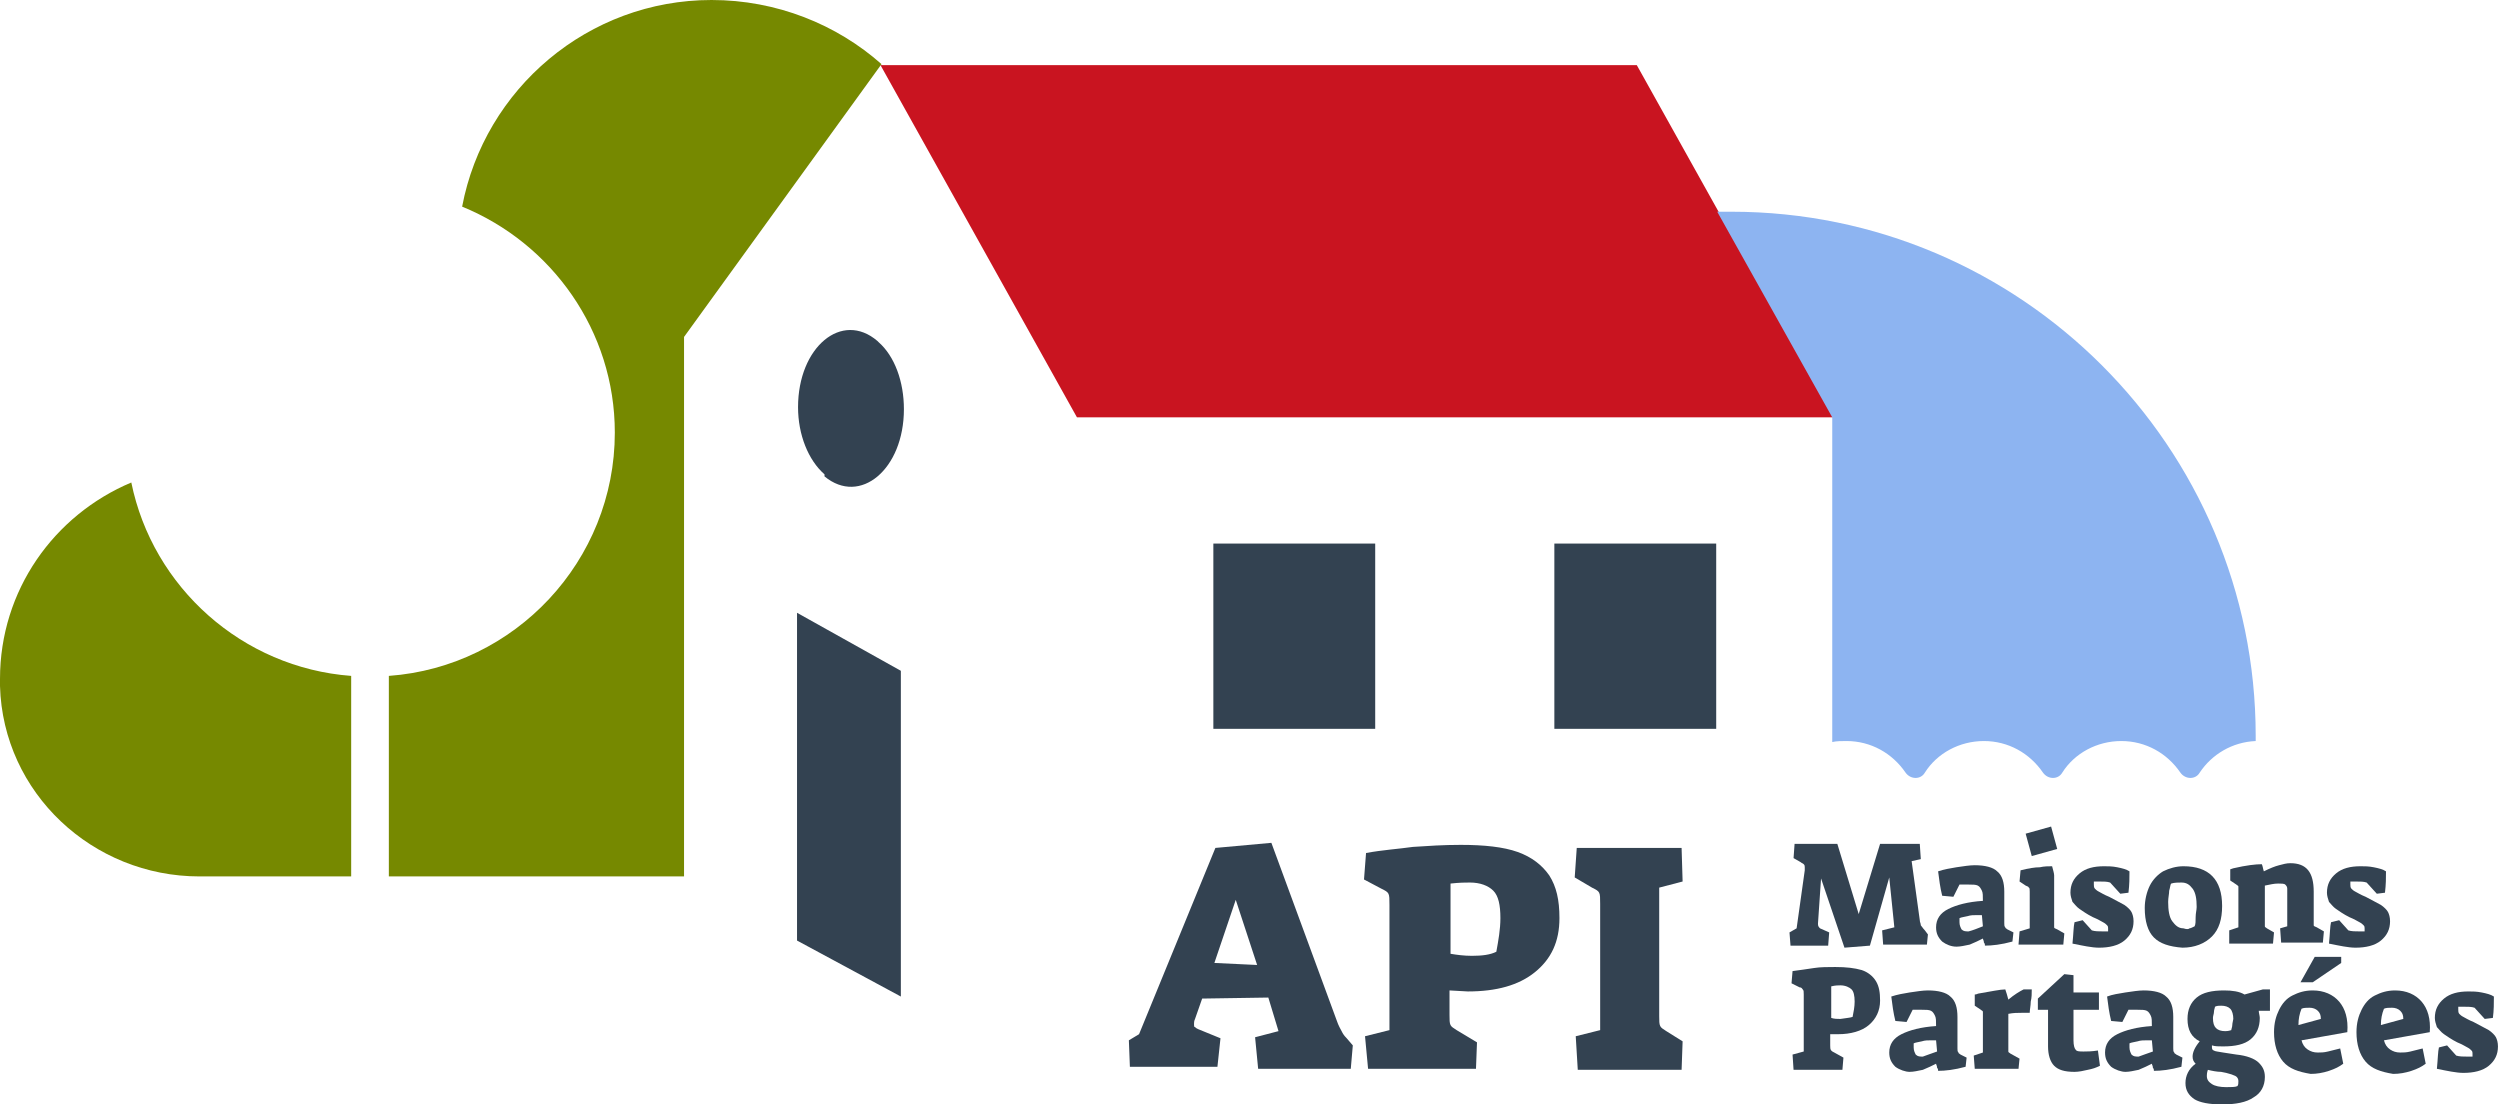 <?xml version="1.0" encoding="utf-8"?>
<!-- Generator: Adobe Illustrator 22.0.1, SVG Export Plug-In . SVG Version: 6.00 Build 0)  -->
<svg version="1.1" id="Layer_1" xmlns="http://www.w3.org/2000/svg" xmlns:xlink="http://www.w3.org/1999/xlink" x="0px" y="0px"
	 viewBox="0 0 245.6 108.5" style="enable-background:new 0 0 245.6 108.5;" xml:space="preserve">
<style type="text/css">
	.st0{fill:#768900;}
	.st1{fill:#C91420;}
	.st2{fill:#8DB4F1;}
	.st3{fill:#334251;}
</style>
<g>
	<path class="st0" d="M34.5,66.4c-10.7-0.8-19.5-8.7-21.6-19C5.3,50.6,0,58,0,66.7c0,0.2,0,0.4,0,0.7c0.3,10.5,9.1,18.7,19.6,18.7
		h6.9h1.8h6.2V66.4z"/>
	<path class="st0" d="M86.6,6.3C82.2,2.4,76.3,0,69.9,0C57.8,0,47.6,8.7,45.4,20.3c8.8,3.6,15,12.2,15,22.2c0,12.6-9.8,23-22.2,23.9
		v19.7h29v-53L86.6,6.3z"/>
	<polygon class="st1" points="86.5,6.4 160.8,6.4 180.1,41 105.8,41 	"/>
	<path class="st2" d="M180,72.9c0.4-0.1,0.9-0.1,1.4-0.1c2.4,0,4.5,1.2,5.8,3.1c0.5,0.7,1.5,0.7,1.9,0c1.2-1.9,3.4-3.1,5.8-3.1
		c2.4,0,4.5,1.2,5.8,3.1c0.5,0.7,1.5,0.7,1.9,0c1.2-1.9,3.4-3.1,5.8-3.1c2.4,0,4.5,1.2,5.8,3.1c0.5,0.7,1.5,0.7,1.9,0
		c1.2-1.8,3.2-3,5.5-3.1c0-0.2,0-0.3,0-0.5c0-28.4-23.1-51.5-51.5-51.5c-0.5,0-0.9,0-1.4,0L180,41V72.9z"/>
	<rect x="152.7" y="53.4" class="st3" width="15.9" height="18.2"/>
	<rect x="119.2" y="53.4" class="st3" width="15.9" height="18.2"/>
	<polygon class="st3" points="78.3,60.2 88.5,65.9 88.5,97.9 78.3,92.4 	"/>
	<path class="st3" d="M86.2,33.5l0.1,0.1c1.6,1.4,2.5,3.9,2.5,6.6c0,5.9-4.3,9.5-7.8,6.6L81,46.6c-1.6-1.4-2.6-3.9-2.6-6.6v0
		C78.4,34.1,82.7,30.5,86.2,33.5"/>
	<path class="st3" d="M110.9,102.2l1-0.6l7.5-18.3l5.5-0.5l6.4,17.4c0.2,0.6,0.4,0.9,0.5,1.1c0.1,0.2,0.2,0.4,0.5,0.7l0.6,0.7
		l-0.2,2.3h-9.1l-0.3-3.1l2.3-0.6l-1-3.3l-6.5,0.1l-0.7,2c-0.1,0.2-0.1,0.4-0.1,0.5c0,0.2,0,0.3,0.1,0.3c0.1,0.1,0.1,0.1,0.3,0.2
		l2.2,0.9l-0.3,2.8H111L110.9,102.2z M121.4,88.4l-2.1,6.2l4.2,0.2L121.4,88.4z"/>
	<path class="st3" d="M134.1,101.8l2.4-0.6V88.9c0-0.6,0-0.9-0.1-1.1s-0.3-0.3-0.7-0.5l-1.7-0.9l0.2-2.6c1.6-0.3,3.2-0.4,4.6-0.6
		c1.5-0.1,3-0.2,4.7-0.2c2.3,0,4.2,0.2,5.6,0.7s2.4,1.3,3.1,2.3c0.7,1.1,1,2.4,1,4.2c0,2.3-0.8,4-2.4,5.3c-1.6,1.3-3.8,1.9-6.6,1.9
		l-1.8-0.1v2.4c0,0.5,0,0.8,0.1,1c0.1,0.2,0.3,0.3,0.6,0.5l2,1.2l-0.1,2.6h-10.6L134.1,101.8z M147,93.5c0.2-1.1,0.4-2.2,0.4-3.3
		c0-1.3-0.2-2.2-0.7-2.7c-0.5-0.5-1.3-0.8-2.3-0.8c-0.4,0-1,0-1.9,0.1v6.9c0.6,0.1,1.3,0.2,2.1,0.2C145.6,93.9,146.4,93.8,147,93.5"
		/>
	<path class="st3" d="M154.8,101.8l2.4-0.6V88.8c0-0.6,0-0.9-0.1-1.1c-0.1-0.2-0.3-0.3-0.7-0.5l-1.7-1l0.2-2.9h10.3l0.1,3.3
		l-2.3,0.6v12.6c0,0.5,0,0.8,0.1,1c0.1,0.2,0.3,0.3,0.6,0.5l1.6,1l-0.1,2.8H155L154.8,101.8z"/>
	<path class="st3" d="M178.9,86.3l-0.3,4.4v0.1c0,0.2,0.1,0.3,0.2,0.4l0.9,0.4l-0.1,1.3h-3.7l-0.1-1.3l0.7-0.4l0.8-5.7
		c0-0.1,0-0.2,0-0.3c0-0.1,0-0.2-0.1-0.3c-0.1-0.1-0.2-0.1-0.3-0.2l-0.7-0.4l0.1-1.4h4.2l2.1,6.9l2.1-6.9h3.9l0.1,1.5l-0.9,0.2
		l0.8,5.8c0,0.2,0.1,0.3,0.1,0.5c0.1,0.1,0.2,0.3,0.4,0.5l0.3,0.4l-0.1,1H185l-0.1-1.4l1.2-0.3l-0.5-4.9l-1.9,6.7l-2.5,0.2
		L178.9,86.3z"/>
	<path class="st3" d="M190.8,92.5c-0.4-0.4-0.6-0.8-0.6-1.4c0-0.8,0.4-1.4,1.2-1.8c0.8-0.4,1.9-0.7,3.4-0.8c0-0.5,0-0.8-0.1-1
		c-0.1-0.2-0.2-0.4-0.4-0.5c-0.2-0.1-0.5-0.1-0.9-0.1c-0.4,0-0.7,0-0.9,0l-0.6,1.2l-1.1-0.1c-0.2-0.8-0.3-1.6-0.4-2.4
		c0.6-0.2,1.2-0.3,1.8-0.4c0.7-0.1,1.3-0.2,1.8-0.2c1,0,1.8,0.2,2.2,0.6c0.5,0.4,0.7,1.1,0.7,2v3.1c0,0.2,0,0.3,0.1,0.4
		c0,0.1,0.1,0.1,0.2,0.2l0.6,0.3l-0.1,0.9c-1.1,0.3-2,0.4-2.7,0.4c0-0.1,0-0.2-0.1-0.3c0-0.2-0.1-0.3-0.1-0.4
		c-0.4,0.2-0.8,0.4-1.3,0.6c-0.5,0.1-0.9,0.2-1.3,0.2C191.7,93,191.2,92.8,190.8,92.5 M194.8,91l-0.1-1.1c-0.2,0-0.4,0-0.5,0
		c-0.3,0-0.6,0-0.9,0.1c-0.4,0.1-0.6,0.1-0.8,0.2c0,0.1,0,0.2,0,0.4c0,0.3,0.1,0.5,0.2,0.7c0.2,0.2,0.4,0.2,0.7,0.2
		C193.8,91.4,194.3,91.2,194.8,91"/>
	<path class="st3" d="M198.4,91.5l1-0.3v-3.6c0-0.2,0-0.4-0.1-0.4c0-0.1-0.1-0.1-0.3-0.2l-0.6-0.4l0.1-1.1c0.8-0.2,1.4-0.3,1.9-0.3
		c0.4-0.1,0.9-0.1,1.2-0.1c0.1,0.4,0.2,0.7,0.2,0.9v4.7c0,0.2,0,0.3,0,0.4c0,0.1,0.1,0.1,0.3,0.2l0.7,0.4l-0.1,1.1h-4.4L198.4,91.5z
		 M199,81.9l2.5-0.7l0.6,2.2l-2.5,0.7L199,81.9z"/>
	<path class="st3" d="M203.6,92.7c0.1-1,0.1-1.7,0.2-2.1l0.8-0.2l0.9,1c0.3,0.1,0.7,0.1,1.1,0.1c0.2,0,0.4,0,0.5,0
		c0-0.1,0-0.2,0-0.3c0-0.1,0-0.2-0.1-0.3c-0.1-0.1-0.2-0.2-0.4-0.3c-0.2-0.1-0.5-0.3-1-0.5c-0.6-0.3-1-0.6-1.3-0.8
		c-0.3-0.2-0.5-0.5-0.7-0.7c-0.1-0.3-0.2-0.6-0.2-0.9c0-0.8,0.3-1.4,0.9-1.9c0.6-0.5,1.4-0.7,2.4-0.7c0.4,0,0.8,0,1.3,0.1
		c0.5,0.1,0.9,0.2,1.2,0.4c0,0.6,0,1.3-0.1,2.1l-0.8,0.1l-1-1.1c-0.3-0.1-0.6-0.1-1.1-0.1c-0.1,0-0.2,0-0.5,0c0,0.1,0,0.2,0,0.3
		c0,0.1,0,0.3,0.1,0.4c0.1,0.1,0.2,0.2,0.4,0.3s0.5,0.3,1,0.5c0.6,0.3,1.1,0.6,1.5,0.8c0.3,0.2,0.6,0.5,0.7,0.7
		c0.1,0.2,0.2,0.5,0.2,0.9c0,0.8-0.3,1.4-0.9,1.9c-0.6,0.5-1.5,0.7-2.5,0.7C205.5,93.1,204.6,92.9,203.6,92.7"/>
	<path class="st3" d="M211.6,92.1c-0.6-0.6-0.9-1.6-0.9-2.9c0-0.8,0.2-1.6,0.5-2.2c0.3-0.6,0.8-1.1,1.3-1.4c0.6-0.3,1.3-0.5,2-0.5
		c2.5,0,3.8,1.3,3.8,3.9c0,1.3-0.3,2.3-1,3c-0.7,0.7-1.7,1.1-2.9,1.1C213.1,93,212.2,92.7,211.6,92.1 M215.1,91.2
		c0.1,0,0.3-0.1,0.5-0.2c0.1-0.2,0.1-0.5,0.1-0.9c0-0.4,0.1-0.7,0.1-1c0-0.8-0.1-1.4-0.4-1.8s-0.6-0.6-1.1-0.6c-0.3,0-0.7,0-1,0.1
		c-0.1,0.1-0.1,0.4-0.2,0.7c0,0.3-0.1,0.7-0.1,1.1c0,0.8,0.1,1.5,0.4,1.9c0.3,0.4,0.6,0.7,1.1,0.7C214.8,91.3,215,91.3,215.1,91.2"
		/>
	<path class="st3" d="M219,91.4l0.9-0.3v-3.6c0-0.2,0-0.4,0-0.4c0-0.1-0.1-0.1-0.2-0.2l-0.6-0.4l0-1.1l0.3-0.1
		c1.3-0.3,2.2-0.4,2.8-0.4c0.1,0.2,0.1,0.4,0.2,0.7c0.6-0.3,1.1-0.5,1.5-0.6c0.4-0.1,0.7-0.2,1.1-0.2c1.6,0,2.3,0.9,2.3,2.8v2.9
		c0,0.2,0,0.3,0,0.4c0,0.1,0.1,0.1,0.3,0.2l0.7,0.4l-0.1,1.1h-4.1l-0.1-1.4l0.7-0.2v-2.8c0-0.4,0-0.8,0-0.9c0-0.2-0.1-0.3-0.2-0.4
		c-0.1-0.1-0.4-0.1-0.7-0.1c-0.4,0-0.8,0.1-1.3,0.2v3.6c0,0.2,0,0.3,0,0.4c0,0.1,0.1,0.1,0.2,0.2l0.7,0.4l-0.1,1.1h-4.3L219,91.4z"
		/>
	<path class="st3" d="M228.8,92.7c0.1-1,0.1-1.7,0.2-2.1l0.8-0.2l0.9,1c0.3,0.1,0.7,0.1,1.1,0.1c0.2,0,0.4,0,0.5,0
		c0-0.1,0-0.2,0-0.3c0-0.1,0-0.2-0.1-0.3c-0.1-0.1-0.2-0.2-0.4-0.3c-0.2-0.1-0.5-0.3-1-0.5c-0.6-0.3-1-0.6-1.3-0.8
		c-0.3-0.2-0.5-0.5-0.7-0.7c-0.1-0.3-0.2-0.6-0.2-0.9c0-0.8,0.3-1.4,0.9-1.9c0.6-0.5,1.4-0.7,2.4-0.7c0.4,0,0.8,0,1.3,0.1
		c0.5,0.1,0.9,0.2,1.2,0.4c0,0.6,0,1.3-0.1,2.1l-0.8,0.1l-1-1.1c-0.3-0.1-0.6-0.1-1.1-0.1c-0.1,0-0.2,0-0.5,0c0,0.1,0,0.2,0,0.3
		c0,0.1,0,0.3,0.1,0.4c0.1,0.1,0.2,0.2,0.4,0.3s0.5,0.3,1,0.5c0.6,0.3,1.1,0.6,1.5,0.8c0.3,0.2,0.6,0.5,0.7,0.7
		c0.1,0.2,0.2,0.5,0.2,0.9c0,0.8-0.3,1.4-0.9,1.9c-0.6,0.5-1.5,0.7-2.5,0.7C230.7,93.1,229.8,92.9,228.8,92.7"/>
	<path class="st3" d="M176.1,103.6l1.1-0.3v-5.6c0-0.3,0-0.4-0.1-0.5s-0.1-0.2-0.3-0.2l-0.8-0.4l0.1-1.2c0.7-0.1,1.5-0.2,2.1-0.3
		s1.4-0.1,2.1-0.1c1.1,0,1.9,0.1,2.6,0.3c0.6,0.2,1.1,0.6,1.4,1.1c0.3,0.5,0.4,1.1,0.4,1.9c0,1-0.4,1.8-1.1,2.4
		c-0.7,0.6-1.8,0.9-3,0.9l-0.8,0v1.1c0,0.2,0,0.4,0.1,0.5s0.1,0.1,0.3,0.2l0.9,0.5l-0.1,1.2h-4.8L176.1,103.6z M182,99.9
		c0.1-0.5,0.2-1,0.2-1.5c0-0.6-0.1-1-0.3-1.2c-0.2-0.2-0.6-0.4-1.1-0.4c-0.2,0-0.5,0-0.9,0.1v3.1c0.3,0.1,0.6,0.1,0.9,0.1
		C181.4,100,181.7,100,182,99.9"/>
	<path class="st3" d="M186.2,104.8c-0.4-0.4-0.6-0.8-0.6-1.4c0-0.8,0.4-1.4,1.2-1.8c0.8-0.4,1.9-0.7,3.4-0.8c0-0.5,0-0.8-0.1-1
		c-0.1-0.2-0.2-0.4-0.4-0.5c-0.2-0.1-0.5-0.1-0.9-0.1c-0.4,0-0.7,0-0.9,0l-0.6,1.2l-1.1-0.1c-0.2-0.8-0.3-1.6-0.4-2.4
		c0.6-0.2,1.2-0.3,1.8-0.4c0.7-0.1,1.3-0.2,1.8-0.2c1,0,1.8,0.2,2.2,0.6c0.5,0.4,0.7,1.1,0.7,2v3.1c0,0.2,0,0.3,0.1,0.4
		c0,0.1,0.1,0.1,0.2,0.2l0.6,0.3l-0.1,0.9c-1.1,0.3-2,0.4-2.7,0.4c0-0.1,0-0.2-0.1-0.3c0-0.2-0.1-0.3-0.1-0.4
		c-0.4,0.2-0.8,0.4-1.3,0.6c-0.5,0.1-0.9,0.2-1.3,0.2C187.2,105.3,186.6,105.1,186.2,104.8 M190.3,103.3l-0.1-1.1
		c-0.2,0-0.4,0-0.5,0c-0.3,0-0.6,0-0.9,0.1c-0.4,0.1-0.6,0.1-0.8,0.2c0,0.1,0,0.2,0,0.4c0,0.3,0.1,0.5,0.2,0.7
		c0.2,0.2,0.4,0.2,0.7,0.2C189.2,103.7,189.7,103.5,190.3,103.3"/>
	<path class="st3" d="M193.9,103.7l0.9-0.3v-3.6c0-0.2,0-0.4,0-0.4c0-0.1-0.1-0.1-0.2-0.2l-0.6-0.4l0-1.1c0.2,0,0.3-0.1,0.4-0.1
		c1.2-0.2,2.1-0.4,2.6-0.4c0.1,0.3,0.2,0.6,0.3,1c0.6-0.5,1.1-0.8,1.5-1h0.8c0,0.4,0,0.8-0.1,1.2c0,0.4-0.1,0.8-0.1,1.1
		c-0.4,0-0.6,0-0.8,0c-0.4,0-0.8,0-1.3,0.1v3.3c0,0.2,0,0.3,0,0.4c0,0.1,0.1,0.1,0.2,0.2l0.9,0.5l-0.1,1H194L193.9,103.7z"/>
	<path class="st3" d="M201.8,104.7c-0.4-0.4-0.6-1.1-0.6-1.9v-3.6h-1v-1.1l2.6-2.4l0.9,0.1v1.7h2.5v1.7h-2.5v3
		c0,0.5,0.1,0.8,0.2,0.9c0.1,0.2,0.4,0.2,0.8,0.2c0.3,0,0.8,0,1.4-0.1l0.2,1.5c-0.4,0.2-0.7,0.3-1.2,0.4c-0.4,0.1-0.9,0.2-1.3,0.2
		C202.8,105.3,202.2,105.1,201.8,104.7"/>
	<path class="st3" d="M207.4,104.8c-0.4-0.4-0.6-0.8-0.6-1.4c0-0.8,0.4-1.4,1.2-1.8c0.8-0.4,1.9-0.7,3.4-0.8c0-0.5,0-0.8-0.1-1
		c-0.1-0.2-0.2-0.4-0.4-0.5c-0.2-0.1-0.5-0.1-0.9-0.1c-0.4,0-0.7,0-0.9,0l-0.6,1.2l-1.1-0.1c-0.2-0.8-0.3-1.6-0.4-2.4
		c0.5-0.2,1.2-0.3,1.8-0.4c0.7-0.1,1.3-0.2,1.8-0.2c1,0,1.8,0.2,2.2,0.6c0.5,0.4,0.7,1.1,0.7,2v3.1c0,0.2,0,0.3,0.1,0.4
		c0,0.1,0.1,0.1,0.2,0.2l0.6,0.3l-0.1,0.9c-1.1,0.3-2,0.4-2.7,0.4c0-0.1,0-0.2-0.1-0.3c0-0.2-0.1-0.3-0.1-0.4
		c-0.4,0.2-0.8,0.4-1.3,0.6c-0.5,0.1-0.9,0.2-1.3,0.2C208.4,105.3,207.8,105.1,207.4,104.8 M211.5,103.3l-0.1-1.1
		c-0.2,0-0.4,0-0.5,0c-0.3,0-0.6,0-0.9,0.1c-0.4,0.1-0.6,0.1-0.8,0.2c0,0.1,0,0.2,0,0.4c0,0.3,0.1,0.5,0.2,0.7
		c0.2,0.2,0.4,0.2,0.7,0.2C210.4,103.7,210.9,103.5,211.5,103.3"/>
	<path class="st3" d="M215.6,108c-0.6-0.4-0.9-0.9-0.9-1.6c0-0.7,0.3-1.4,1-1.9c-0.2-0.2-0.3-0.4-0.3-0.7c0-0.4,0.2-0.9,0.7-1.5
		c-0.8-0.4-1.2-1.1-1.2-2.2c0-0.9,0.3-1.6,0.9-2.1c0.6-0.5,1.5-0.7,2.7-0.7c0.8,0,1.5,0.1,2,0.4l1.8-0.5h0.7v2.1h-1.1
		c0,0.2,0.1,0.5,0.1,0.7c0,0.9-0.3,1.6-0.9,2.1c-0.6,0.5-1.5,0.7-2.7,0.7c-0.4,0-0.8,0-1.1-0.1v0.2c0,0.2,0.1,0.3,0.2,0.3
		c0.1,0.1,0.4,0.1,0.9,0.2l1.3,0.2c1,0.1,1.8,0.4,2.2,0.8c0.4,0.4,0.6,0.8,0.6,1.4c0,0.9-0.4,1.6-1.1,2c-0.7,0.5-1.8,0.7-3.1,0.7
		C217,108.5,216.1,108.3,215.6,108 M219.8,106.7c0.1-0.1,0.1-0.3,0.1-0.5c0-0.2-0.1-0.4-0.3-0.5c-0.2-0.1-0.5-0.2-0.9-0.3l-0.5-0.1
		c-0.4,0-0.9-0.1-1.3-0.2c-0.1,0.3-0.1,0.5-0.1,0.6c0,0.4,0.2,0.6,0.5,0.8c0.3,0.2,0.8,0.3,1.4,0.3
		C219.2,106.8,219.6,106.8,219.8,106.7 M219.2,101.2c0-0.1,0.1-0.3,0.1-0.5c0-0.2,0.1-0.5,0.1-0.6c0-0.4-0.1-0.8-0.3-1
		c-0.2-0.2-0.5-0.3-0.9-0.3c-0.2,0-0.4,0-0.6,0.1c0,0.1-0.1,0.3-0.1,0.5c0,0.2-0.1,0.4-0.1,0.6c0,0.5,0.1,0.8,0.3,1
		c0.2,0.2,0.5,0.3,0.9,0.3C218.7,101.3,218.9,101.3,219.2,101.2"/>
	<path class="st3" d="M224.3,104.3c-0.6-0.7-0.9-1.7-0.9-2.9c0-0.9,0.2-1.6,0.5-2.2c0.3-0.6,0.7-1.1,1.3-1.4c0.6-0.3,1.2-0.5,2-0.5
		c1.1,0,2,0.4,2.6,1.1s0.9,1.7,0.8,3l-4.5,0.8c0.1,0.4,0.3,0.7,0.6,0.9c0.3,0.2,0.6,0.3,1,0.3c0.3,0,0.6,0,1-0.1
		c0.4-0.1,0.8-0.2,1.2-0.3l0.3,1.5c-0.4,0.3-0.8,0.5-1.4,0.7c-0.6,0.2-1.2,0.3-1.8,0.3C225.8,105.3,224.9,105,224.3,104.3
		 M228,100.1c0-0.4-0.1-0.6-0.3-0.8c-0.2-0.2-0.5-0.3-0.8-0.3c-0.3,0-0.6,0-0.8,0.1c-0.2,0.5-0.3,1-0.3,1.6L228,100.1z M227.4,94
		h2.6v0.6l-2.8,1.9H226L227.4,94z"/>
	<path class="st3" d="M232.4,104.3c-0.6-0.7-0.9-1.7-0.9-2.9c0-0.9,0.2-1.6,0.5-2.2c0.3-0.6,0.7-1.1,1.3-1.4c0.6-0.3,1.2-0.5,2-0.5
		c1.1,0,2,0.4,2.6,1.1c0.6,0.7,0.9,1.7,0.8,3l-4.5,0.8c0.1,0.4,0.3,0.7,0.6,0.9c0.3,0.2,0.6,0.3,1,0.3c0.3,0,0.6,0,1-0.1
		c0.4-0.1,0.8-0.2,1.2-0.3l0.3,1.5c-0.4,0.3-0.8,0.5-1.4,0.7c-0.6,0.2-1.2,0.3-1.8,0.3C233.9,105.3,233,105,232.4,104.3
		 M236.1,100.1c0-0.4-0.1-0.6-0.3-0.8c-0.2-0.2-0.5-0.3-0.8-0.3c-0.3,0-0.6,0-0.8,0.1c-0.2,0.5-0.3,1-0.3,1.6L236.1,100.1z"/>
	<path class="st3" d="M239.4,105c0.1-1,0.1-1.7,0.2-2.1l0.8-0.2l0.9,1c0.3,0.1,0.7,0.1,1.1,0.1c0.2,0,0.4,0,0.5,0c0-0.1,0-0.2,0-0.3
		c0-0.1,0-0.2-0.1-0.3c-0.1-0.1-0.2-0.2-0.4-0.3c-0.2-0.1-0.5-0.3-1-0.5c-0.6-0.3-1-0.6-1.3-0.8c-0.3-0.2-0.5-0.5-0.7-0.7
		c-0.1-0.3-0.2-0.6-0.2-0.9c0-0.8,0.3-1.4,0.9-1.9c0.6-0.5,1.4-0.7,2.4-0.7c0.4,0,0.8,0,1.3,0.1c0.5,0.1,0.9,0.2,1.2,0.4
		c0,0.6,0,1.4-0.1,2.1l-0.8,0.1l-1-1.1c-0.3-0.1-0.6-0.1-1.1-0.1c-0.1,0-0.2,0-0.5,0c0,0.1,0,0.2,0,0.3c0,0.1,0,0.3,0.1,0.4
		c0.1,0.1,0.2,0.2,0.4,0.3s0.5,0.3,1,0.5c0.6,0.3,1.1,0.6,1.5,0.8c0.3,0.2,0.6,0.5,0.7,0.7c0.1,0.2,0.2,0.5,0.2,0.9
		c0,0.8-0.3,1.4-0.9,1.9c-0.6,0.5-1.5,0.7-2.5,0.7C241.3,105.4,240.4,105.2,239.4,105"/>
</g>
</svg>
